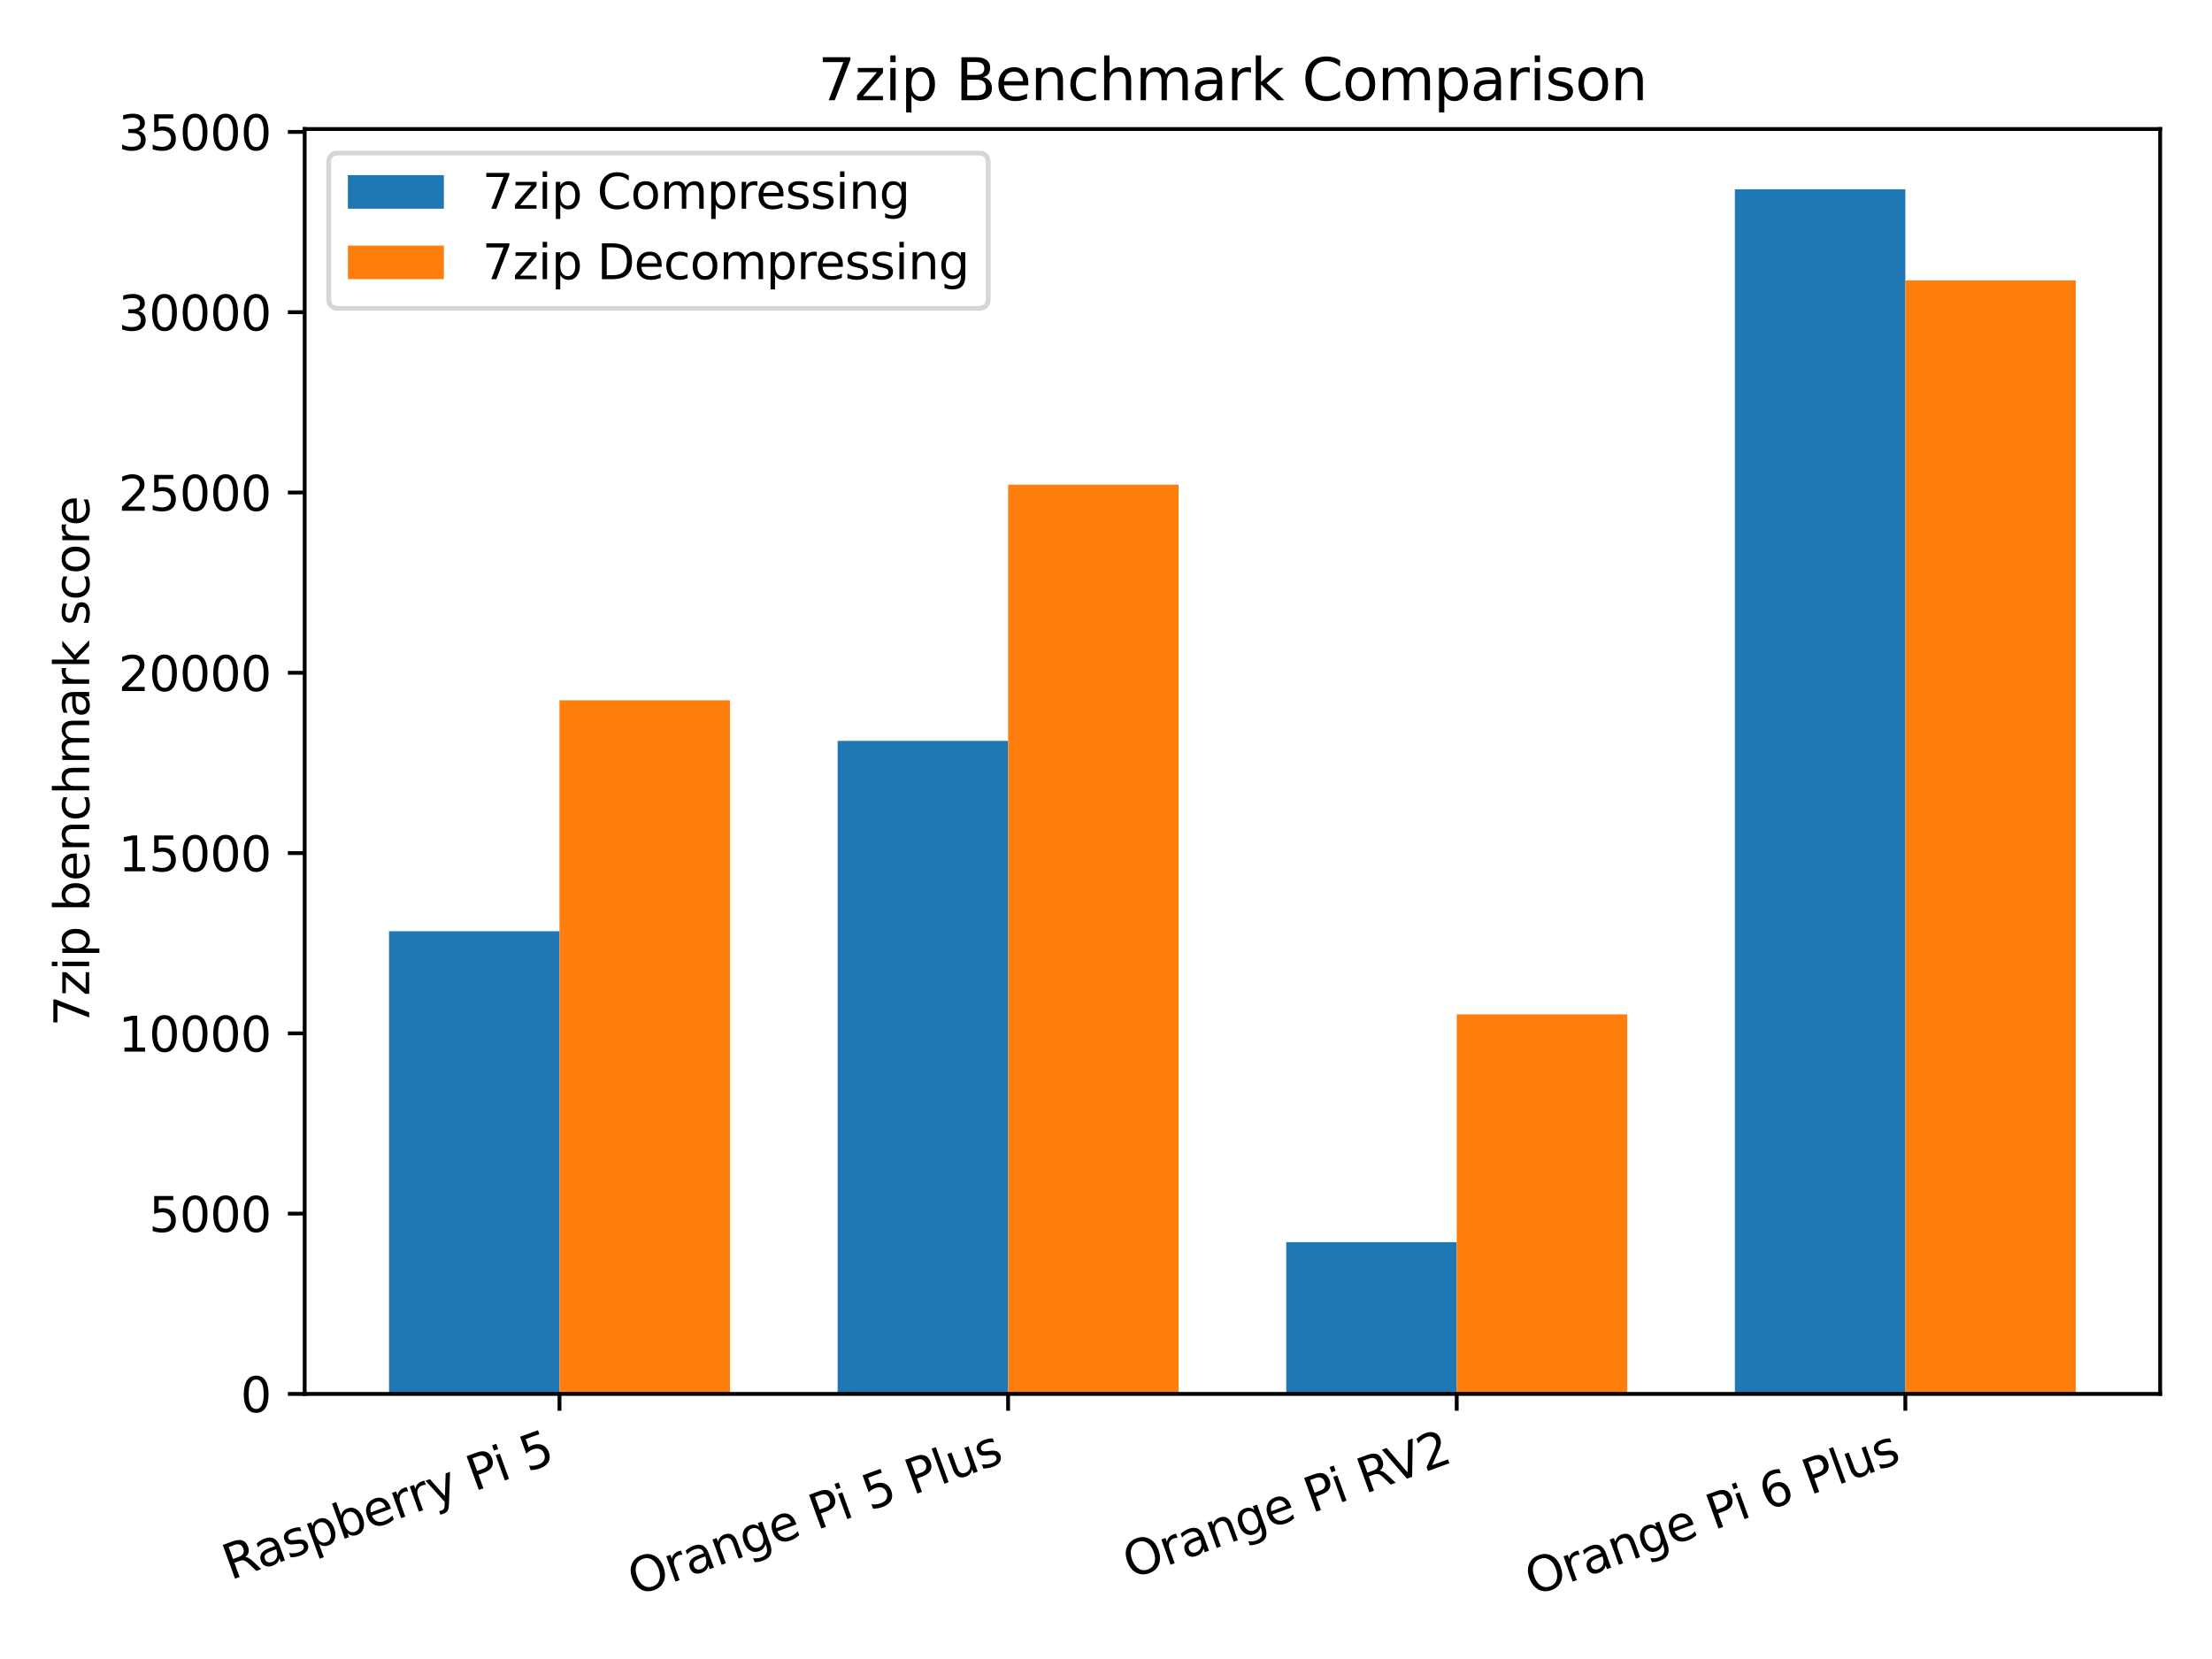 <?xml version="1.0" encoding="UTF-8" standalone="no"?> <svg xmlns:xlink="http://www.w3.org/1999/xlink" xmlns="http://www.w3.org/2000/svg" width="460.8pt" height="345.6pt" viewBox="0 0 460.8 345.6" version="1.1"><defs><style type="text/css">*{stroke-linejoin: round; stroke-linecap: butt}</style></defs><g id="figure_1"><g id="patch_1"><path d="M 0 345.6 L 460.8 345.6 L 460.8 0 L 0 0 z " style="fill: #ffffff"></path></g><g id="axes_1"><g id="patch_2"><path d="M 63.47 290.378 L 450 290.378 L 450 26.88 L 63.47 26.88 z " style="fill: #ffffff"></path></g><g id="patch_3"><path d="M 81.04 290.378 L 116.552 290.378 L 116.552 193.986 L 81.04 193.986 z " clip-path="url(#p55f27b0c22)" style="fill: #1f77b4"></path></g><g id="patch_4"><path d="M 174.495 290.378 L 210.007 290.378 L 210.007 154.334 L 174.495 154.334 z " clip-path="url(#p55f27b0c22)" style="fill: #1f77b4"></path></g><g id="patch_5"><path d="M 267.95 290.378 L 303.463 290.378 L 303.463 258.756 L 267.95 258.756 z " clip-path="url(#p55f27b0c22)" style="fill: #1f77b4"></path></g><g id="patch_6"><path d="M 361.405 290.378 L 396.918 290.378 L 396.918 39.428 L 361.405 39.428 z " clip-path="url(#p55f27b0c22)" style="fill: #1f77b4"></path></g><g id="patch_7"><path d="M 116.552 290.378 L 152.065 290.378 L 152.065 145.884 L 116.552 145.884 z " clip-path="url(#p55f27b0c22)" style="fill: #ff7f0e"></path></g><g id="patch_8"><path d="M 210.007 290.378 L 245.52 290.378 L 245.52 100.96 L 210.007 100.96 z " clip-path="url(#p55f27b0c22)" style="fill: #ff7f0e"></path></g><g id="patch_9"><path d="M 303.463 290.378 L 338.975 290.378 L 338.975 211.307 L 303.463 211.307 z " clip-path="url(#p55f27b0c22)" style="fill: #ff7f0e"></path></g><g id="patch_10"><path d="M 396.918 290.378 L 432.43 290.378 L 432.43 58.401 L 396.918 58.401 z " clip-path="url(#p55f27b0c22)" style="fill: #ff7f0e"></path></g><g id="matplotlib.axis_1"><g id="xtick_1"><g id="line2d_1"><defs><path id="mc5d8e8005c" d="M 0 0 L 0 3.5 " style="stroke: #000000; stroke-width: 0.8"></path></defs><g><use xlink:href="#mc5d8e8005c" x="116.552" y="290.378" style="stroke: #000000; stroke-width: 0.8"></use></g></g><g id="text_1"><g transform="translate(48.016 329.205) rotate(-20) scale(0.1 -0.1)"><defs><path id="DejaVuSans-52" d="M 2841 2188 Q 3044 2119 3236 1894 Q 3428 1669 3622 1275 L 4263 0 L 3584 0 L 2988 1197 Q 2756 1666 2539 1819 Q 2322 1972 1947 1972 L 1259 1972 L 1259 0 L 628 0 L 628 4666 L 2053 4666 Q 2853 4666 3247 4331 Q 3641 3997 3641 3322 Q 3641 2881 3436 2590 Q 3231 2300 2841 2188 z M 1259 4147 L 1259 2491 L 2053 2491 Q 2509 2491 2742 2702 Q 2975 2913 2975 3322 Q 2975 3731 2742 3939 Q 2509 4147 2053 4147 L 1259 4147 z " transform="scale(0.016)"></path><path id="DejaVuSans-61" d="M 2194 1759 Q 1497 1759 1228 1600 Q 959 1441 959 1056 Q 959 750 1161 570 Q 1363 391 1709 391 Q 2188 391 2477 730 Q 2766 1069 2766 1631 L 2766 1759 L 2194 1759 z M 3341 1997 L 3341 0 L 2766 0 L 2766 531 Q 2569 213 2275 61 Q 1981 -91 1556 -91 Q 1019 -91 701 211 Q 384 513 384 1019 Q 384 1609 779 1909 Q 1175 2209 1959 2209 L 2766 2209 L 2766 2266 Q 2766 2663 2505 2880 Q 2244 3097 1772 3097 Q 1472 3097 1187 3025 Q 903 2953 641 2809 L 641 3341 Q 956 3463 1253 3523 Q 1550 3584 1831 3584 Q 2591 3584 2966 3190 Q 3341 2797 3341 1997 z " transform="scale(0.016)"></path><path id="DejaVuSans-73" d="M 2834 3397 L 2834 2853 Q 2591 2978 2328 3040 Q 2066 3103 1784 3103 Q 1356 3103 1142 2972 Q 928 2841 928 2578 Q 928 2378 1081 2264 Q 1234 2150 1697 2047 L 1894 2003 Q 2506 1872 2764 1633 Q 3022 1394 3022 966 Q 3022 478 2636 193 Q 2250 -91 1575 -91 Q 1294 -91 989 -36 Q 684 19 347 128 L 347 722 Q 666 556 975 473 Q 1284 391 1588 391 Q 1994 391 2212 530 Q 2431 669 2431 922 Q 2431 1156 2273 1281 Q 2116 1406 1581 1522 L 1381 1569 Q 847 1681 609 1914 Q 372 2147 372 2553 Q 372 3047 722 3315 Q 1072 3584 1716 3584 Q 2034 3584 2315 3537 Q 2597 3491 2834 3397 z " transform="scale(0.016)"></path><path id="DejaVuSans-70" d="M 1159 525 L 1159 -1331 L 581 -1331 L 581 3500 L 1159 3500 L 1159 2969 Q 1341 3281 1617 3432 Q 1894 3584 2278 3584 Q 2916 3584 3314 3078 Q 3713 2572 3713 1747 Q 3713 922 3314 415 Q 2916 -91 2278 -91 Q 1894 -91 1617 61 Q 1341 213 1159 525 z M 3116 1747 Q 3116 2381 2855 2742 Q 2594 3103 2138 3103 Q 1681 3103 1420 2742 Q 1159 2381 1159 1747 Q 1159 1113 1420 752 Q 1681 391 2138 391 Q 2594 391 2855 752 Q 3116 1113 3116 1747 z " transform="scale(0.016)"></path><path id="DejaVuSans-62" d="M 3116 1747 Q 3116 2381 2855 2742 Q 2594 3103 2138 3103 Q 1681 3103 1420 2742 Q 1159 2381 1159 1747 Q 1159 1113 1420 752 Q 1681 391 2138 391 Q 2594 391 2855 752 Q 3116 1113 3116 1747 z M 1159 2969 Q 1341 3281 1617 3432 Q 1894 3584 2278 3584 Q 2916 3584 3314 3078 Q 3713 2572 3713 1747 Q 3713 922 3314 415 Q 2916 -91 2278 -91 Q 1894 -91 1617 61 Q 1341 213 1159 525 L 1159 0 L 581 0 L 581 4863 L 1159 4863 L 1159 2969 z " transform="scale(0.016)"></path><path id="DejaVuSans-65" d="M 3597 1894 L 3597 1613 L 953 1613 Q 991 1019 1311 708 Q 1631 397 2203 397 Q 2534 397 2845 478 Q 3156 559 3463 722 L 3463 178 Q 3153 47 2828 -22 Q 2503 -91 2169 -91 Q 1331 -91 842 396 Q 353 884 353 1716 Q 353 2575 817 3079 Q 1281 3584 2069 3584 Q 2775 3584 3186 3129 Q 3597 2675 3597 1894 z M 3022 2063 Q 3016 2534 2758 2815 Q 2500 3097 2075 3097 Q 1594 3097 1305 2825 Q 1016 2553 972 2059 L 3022 2063 z " transform="scale(0.016)"></path><path id="DejaVuSans-72" d="M 2631 2963 Q 2534 3019 2420 3045 Q 2306 3072 2169 3072 Q 1681 3072 1420 2755 Q 1159 2438 1159 1844 L 1159 0 L 581 0 L 581 3500 L 1159 3500 L 1159 2956 Q 1341 3275 1631 3429 Q 1922 3584 2338 3584 Q 2397 3584 2469 3576 Q 2541 3569 2628 3553 L 2631 2963 z " transform="scale(0.016)"></path><path id="DejaVuSans-79" d="M 2059 -325 Q 1816 -950 1584 -1140 Q 1353 -1331 966 -1331 L 506 -1331 L 506 -850 L 844 -850 Q 1081 -850 1212 -737 Q 1344 -625 1503 -206 L 1606 56 L 191 3500 L 800 3500 L 1894 763 L 2988 3500 L 3597 3500 L 2059 -325 z " transform="scale(0.016)"></path><path id="DejaVuSans-20" transform="scale(0.016)"></path><path id="DejaVuSans-50" d="M 1259 4147 L 1259 2394 L 2053 2394 Q 2494 2394 2734 2622 Q 2975 2850 2975 3272 Q 2975 3691 2734 3919 Q 2494 4147 2053 4147 L 1259 4147 z M 628 4666 L 2053 4666 Q 2838 4666 3239 4311 Q 3641 3956 3641 3272 Q 3641 2581 3239 2228 Q 2838 1875 2053 1875 L 1259 1875 L 1259 0 L 628 0 L 628 4666 z " transform="scale(0.016)"></path><path id="DejaVuSans-69" d="M 603 3500 L 1178 3500 L 1178 0 L 603 0 L 603 3500 z M 603 4863 L 1178 4863 L 1178 4134 L 603 4134 L 603 4863 z " transform="scale(0.016)"></path><path id="DejaVuSans-35" d="M 691 4666 L 3169 4666 L 3169 4134 L 1269 4134 L 1269 2991 Q 1406 3038 1543 3061 Q 1681 3084 1819 3084 Q 2600 3084 3056 2656 Q 3513 2228 3513 1497 Q 3513 744 3044 326 Q 2575 -91 1722 -91 Q 1428 -91 1123 -41 Q 819 9 494 109 L 494 744 Q 775 591 1075 516 Q 1375 441 1709 441 Q 2250 441 2565 725 Q 2881 1009 2881 1497 Q 2881 1984 2565 2268 Q 2250 2553 1709 2553 Q 1456 2553 1204 2497 Q 953 2441 691 2322 L 691 4666 z " transform="scale(0.016)"></path></defs><use xlink:href="#DejaVuSans-52"></use><use xlink:href="#DejaVuSans-61" x="67.232"></use><use xlink:href="#DejaVuSans-73" x="128.512"></use><use xlink:href="#DejaVuSans-70" x="180.611"></use><use xlink:href="#DejaVuSans-62" x="244.088"></use><use xlink:href="#DejaVuSans-65" x="307.564"></use><use xlink:href="#DejaVuSans-72" x="369.088"></use><use xlink:href="#DejaVuSans-72" x="408.451"></use><use xlink:href="#DejaVuSans-79" x="449.564"></use><use xlink:href="#DejaVuSans-20" x="508.744"></use><use xlink:href="#DejaVuSans-50" x="540.531"></use><use xlink:href="#DejaVuSans-69" x="598.584"></use><use xlink:href="#DejaVuSans-20" x="626.367"></use><use xlink:href="#DejaVuSans-35" x="658.154"></use></g></g></g><g id="xtick_2"><g id="line2d_2"><g><use xlink:href="#mc5d8e8005c" x="210.007" y="290.378" style="stroke: #000000; stroke-width: 0.8"></use></g></g><g id="text_2"><g transform="translate(132.444 332.49) rotate(-20) scale(0.1 -0.1)"><defs><path id="DejaVuSans-4f" d="M 2522 4238 Q 1834 4238 1429 3725 Q 1025 3213 1025 2328 Q 1025 1447 1429 934 Q 1834 422 2522 422 Q 3209 422 3611 934 Q 4013 1447 4013 2328 Q 4013 3213 3611 3725 Q 3209 4238 2522 4238 z M 2522 4750 Q 3503 4750 4090 4092 Q 4678 3434 4678 2328 Q 4678 1225 4090 567 Q 3503 -91 2522 -91 Q 1538 -91 948 565 Q 359 1222 359 2328 Q 359 3434 948 4092 Q 1538 4750 2522 4750 z " transform="scale(0.016)"></path><path id="DejaVuSans-6e" d="M 3513 2113 L 3513 0 L 2938 0 L 2938 2094 Q 2938 2591 2744 2837 Q 2550 3084 2163 3084 Q 1697 3084 1428 2787 Q 1159 2491 1159 1978 L 1159 0 L 581 0 L 581 3500 L 1159 3500 L 1159 2956 Q 1366 3272 1645 3428 Q 1925 3584 2291 3584 Q 2894 3584 3203 3211 Q 3513 2838 3513 2113 z " transform="scale(0.016)"></path><path id="DejaVuSans-67" d="M 2906 1791 Q 2906 2416 2648 2759 Q 2391 3103 1925 3103 Q 1463 3103 1205 2759 Q 947 2416 947 1791 Q 947 1169 1205 825 Q 1463 481 1925 481 Q 2391 481 2648 825 Q 2906 1169 2906 1791 z M 3481 434 Q 3481 -459 3084 -895 Q 2688 -1331 1869 -1331 Q 1566 -1331 1297 -1286 Q 1028 -1241 775 -1147 L 775 -588 Q 1028 -725 1275 -790 Q 1522 -856 1778 -856 Q 2344 -856 2625 -561 Q 2906 -266 2906 331 L 2906 616 Q 2728 306 2450 153 Q 2172 0 1784 0 Q 1141 0 747 490 Q 353 981 353 1791 Q 353 2603 747 3093 Q 1141 3584 1784 3584 Q 2172 3584 2450 3431 Q 2728 3278 2906 2969 L 2906 3500 L 3481 3500 L 3481 434 z " transform="scale(0.016)"></path><path id="DejaVuSans-6c" d="M 603 4863 L 1178 4863 L 1178 0 L 603 0 L 603 4863 z " transform="scale(0.016)"></path><path id="DejaVuSans-75" d="M 544 1381 L 544 3500 L 1119 3500 L 1119 1403 Q 1119 906 1312 657 Q 1506 409 1894 409 Q 2359 409 2629 706 Q 2900 1003 2900 1516 L 2900 3500 L 3475 3500 L 3475 0 L 2900 0 L 2900 538 Q 2691 219 2414 64 Q 2138 -91 1772 -91 Q 1169 -91 856 284 Q 544 659 544 1381 z M 1991 3584 L 1991 3584 z " transform="scale(0.016)"></path></defs><use xlink:href="#DejaVuSans-4f"></use><use xlink:href="#DejaVuSans-72" x="78.711"></use><use xlink:href="#DejaVuSans-61" x="119.824"></use><use xlink:href="#DejaVuSans-6e" x="181.104"></use><use xlink:href="#DejaVuSans-67" x="244.482"></use><use xlink:href="#DejaVuSans-65" x="307.959"></use><use xlink:href="#DejaVuSans-20" x="369.482"></use><use xlink:href="#DejaVuSans-50" x="401.27"></use><use xlink:href="#DejaVuSans-69" x="459.322"></use><use xlink:href="#DejaVuSans-20" x="487.105"></use><use xlink:href="#DejaVuSans-35" x="518.893"></use><use xlink:href="#DejaVuSans-20" x="582.516"></use><use xlink:href="#DejaVuSans-50" x="614.303"></use><use xlink:href="#DejaVuSans-6c" x="674.605"></use><use xlink:href="#DejaVuSans-75" x="702.389"></use><use xlink:href="#DejaVuSans-73" x="765.768"></use></g></g></g><g id="xtick_3"><g id="line2d_3"><g><use xlink:href="#mc5d8e8005c" x="303.463" y="290.378" style="stroke: #000000; stroke-width: 0.8"></use></g></g><g id="text_3"><g transform="translate(235.572 328.969) rotate(-20) scale(0.1 -0.1)"><defs><path id="DejaVuSans-56" d="M 1831 0 L 50 4666 L 709 4666 L 2188 738 L 3669 4666 L 4325 4666 L 2547 0 L 1831 0 z " transform="scale(0.016)"></path><path id="DejaVuSans-32" d="M 1228 531 L 3431 531 L 3431 0 L 469 0 L 469 531 Q 828 903 1448 1529 Q 2069 2156 2228 2338 Q 2531 2678 2651 2914 Q 2772 3150 2772 3378 Q 2772 3750 2511 3984 Q 2250 4219 1831 4219 Q 1534 4219 1204 4116 Q 875 4013 500 3803 L 500 4441 Q 881 4594 1212 4672 Q 1544 4750 1819 4750 Q 2544 4750 2975 4387 Q 3406 4025 3406 3419 Q 3406 3131 3298 2873 Q 3191 2616 2906 2266 Q 2828 2175 2409 1742 Q 1991 1309 1228 531 z " transform="scale(0.016)"></path></defs><use xlink:href="#DejaVuSans-4f"></use><use xlink:href="#DejaVuSans-72" x="78.711"></use><use xlink:href="#DejaVuSans-61" x="119.824"></use><use xlink:href="#DejaVuSans-6e" x="181.104"></use><use xlink:href="#DejaVuSans-67" x="244.482"></use><use xlink:href="#DejaVuSans-65" x="307.959"></use><use xlink:href="#DejaVuSans-20" x="369.482"></use><use xlink:href="#DejaVuSans-50" x="401.27"></use><use xlink:href="#DejaVuSans-69" x="459.322"></use><use xlink:href="#DejaVuSans-20" x="487.105"></use><use xlink:href="#DejaVuSans-52" x="518.893"></use><use xlink:href="#DejaVuSans-56" x="582.875"></use><use xlink:href="#DejaVuSans-32" x="651.283"></use></g></g></g><g id="xtick_4"><g id="line2d_4"><g><use xlink:href="#mc5d8e8005c" x="396.918" y="290.378" style="stroke: #000000; stroke-width: 0.8"></use></g></g><g id="text_4"><g transform="translate(319.354 332.49) rotate(-20) scale(0.1 -0.1)"><defs><path id="DejaVuSans-36" d="M 2113 2584 Q 1688 2584 1439 2293 Q 1191 2003 1191 1497 Q 1191 994 1439 701 Q 1688 409 2113 409 Q 2538 409 2786 701 Q 3034 994 3034 1497 Q 3034 2003 2786 2293 Q 2538 2584 2113 2584 z M 3366 4563 L 3366 3988 Q 3128 4100 2886 4159 Q 2644 4219 2406 4219 Q 1781 4219 1451 3797 Q 1122 3375 1075 2522 Q 1259 2794 1537 2939 Q 1816 3084 2150 3084 Q 2853 3084 3261 2657 Q 3669 2231 3669 1497 Q 3669 778 3244 343 Q 2819 -91 2113 -91 Q 1303 -91 875 529 Q 447 1150 447 2328 Q 447 3434 972 4092 Q 1497 4750 2381 4750 Q 2619 4750 2861 4703 Q 3103 4656 3366 4563 z " transform="scale(0.016)"></path></defs><use xlink:href="#DejaVuSans-4f"></use><use xlink:href="#DejaVuSans-72" x="78.711"></use><use xlink:href="#DejaVuSans-61" x="119.824"></use><use xlink:href="#DejaVuSans-6e" x="181.104"></use><use xlink:href="#DejaVuSans-67" x="244.482"></use><use xlink:href="#DejaVuSans-65" x="307.959"></use><use xlink:href="#DejaVuSans-20" x="369.482"></use><use xlink:href="#DejaVuSans-50" x="401.27"></use><use xlink:href="#DejaVuSans-69" x="459.322"></use><use xlink:href="#DejaVuSans-20" x="487.105"></use><use xlink:href="#DejaVuSans-36" x="518.893"></use><use xlink:href="#DejaVuSans-20" x="582.516"></use><use xlink:href="#DejaVuSans-50" x="614.303"></use><use xlink:href="#DejaVuSans-6c" x="674.605"></use><use xlink:href="#DejaVuSans-75" x="702.389"></use><use xlink:href="#DejaVuSans-73" x="765.768"></use></g></g></g></g><g id="matplotlib.axis_2"><g id="ytick_1"><g id="line2d_5"><defs><path id="mf959a7ce65" d="M 0 0 L -3.5 0 " style="stroke: #000000; stroke-width: 0.8"></path></defs><g><use xlink:href="#mf959a7ce65" x="63.47" y="290.378" style="stroke: #000000; stroke-width: 0.8"></use></g></g><g id="text_5"><g transform="translate(50.108 294.177) scale(0.1 -0.1)"><defs><path id="DejaVuSans-30" d="M 2034 4250 Q 1547 4250 1301 3770 Q 1056 3291 1056 2328 Q 1056 1369 1301 889 Q 1547 409 2034 409 Q 2525 409 2770 889 Q 3016 1369 3016 2328 Q 3016 3291 2770 3770 Q 2525 4250 2034 4250 z M 2034 4750 Q 2819 4750 3233 4129 Q 3647 3509 3647 2328 Q 3647 1150 3233 529 Q 2819 -91 2034 -91 Q 1250 -91 836 529 Q 422 1150 422 2328 Q 422 3509 836 4129 Q 1250 4750 2034 4750 z " transform="scale(0.016)"></path></defs><use xlink:href="#DejaVuSans-30"></use></g></g></g><g id="ytick_2"><g id="line2d_6"><g><use xlink:href="#mf959a7ce65" x="63.47" y="252.822" style="stroke: #000000; stroke-width: 0.8"></use></g></g><g id="text_6"><g transform="translate(31.02 256.621) scale(0.1 -0.1)"><use xlink:href="#DejaVuSans-35"></use><use xlink:href="#DejaVuSans-30" x="63.623"></use><use xlink:href="#DejaVuSans-30" x="127.246"></use><use xlink:href="#DejaVuSans-30" x="190.869"></use></g></g></g><g id="ytick_3"><g id="line2d_7"><g><use xlink:href="#mf959a7ce65" x="63.47" y="215.266" style="stroke: #000000; stroke-width: 0.8"></use></g></g><g id="text_7"><g transform="translate(24.657 219.065) scale(0.1 -0.1)"><defs><path id="DejaVuSans-31" d="M 794 531 L 1825 531 L 1825 4091 L 703 3866 L 703 4441 L 1819 4666 L 2450 4666 L 2450 531 L 3481 531 L 3481 0 L 794 0 L 794 531 z " transform="scale(0.016)"></path></defs><use xlink:href="#DejaVuSans-31"></use><use xlink:href="#DejaVuSans-30" x="63.623"></use><use xlink:href="#DejaVuSans-30" x="127.246"></use><use xlink:href="#DejaVuSans-30" x="190.869"></use><use xlink:href="#DejaVuSans-30" x="254.492"></use></g></g></g><g id="ytick_4"><g id="line2d_8"><g><use xlink:href="#mf959a7ce65" x="63.47" y="177.709" style="stroke: #000000; stroke-width: 0.8"></use></g></g><g id="text_8"><g transform="translate(24.657 181.509) scale(0.1 -0.1)"><use xlink:href="#DejaVuSans-31"></use><use xlink:href="#DejaVuSans-35" x="63.623"></use><use xlink:href="#DejaVuSans-30" x="127.246"></use><use xlink:href="#DejaVuSans-30" x="190.869"></use><use xlink:href="#DejaVuSans-30" x="254.492"></use></g></g></g><g id="ytick_5"><g id="line2d_9"><g><use xlink:href="#mf959a7ce65" x="63.47" y="140.153" style="stroke: #000000; stroke-width: 0.8"></use></g></g><g id="text_9"><g transform="translate(24.657 143.952) scale(0.1 -0.1)"><use xlink:href="#DejaVuSans-32"></use><use xlink:href="#DejaVuSans-30" x="63.623"></use><use xlink:href="#DejaVuSans-30" x="127.246"></use><use xlink:href="#DejaVuSans-30" x="190.869"></use><use xlink:href="#DejaVuSans-30" x="254.492"></use></g></g></g><g id="ytick_6"><g id="line2d_10"><g><use xlink:href="#mf959a7ce65" x="63.47" y="102.597" style="stroke: #000000; stroke-width: 0.8"></use></g></g><g id="text_10"><g transform="translate(24.657 106.396) scale(0.1 -0.1)"><use xlink:href="#DejaVuSans-32"></use><use xlink:href="#DejaVuSans-35" x="63.623"></use><use xlink:href="#DejaVuSans-30" x="127.246"></use><use xlink:href="#DejaVuSans-30" x="190.869"></use><use xlink:href="#DejaVuSans-30" x="254.492"></use></g></g></g><g id="ytick_7"><g id="line2d_11"><g><use xlink:href="#mf959a7ce65" x="63.47" y="65.041" style="stroke: #000000; stroke-width: 0.8"></use></g></g><g id="text_11"><g transform="translate(24.657 68.84) scale(0.1 -0.1)"><defs><path id="DejaVuSans-33" d="M 2597 2516 Q 3050 2419 3304 2112 Q 3559 1806 3559 1356 Q 3559 666 3084 287 Q 2609 -91 1734 -91 Q 1441 -91 1130 -33 Q 819 25 488 141 L 488 750 Q 750 597 1062 519 Q 1375 441 1716 441 Q 2309 441 2620 675 Q 2931 909 2931 1356 Q 2931 1769 2642 2001 Q 2353 2234 1838 2234 L 1294 2234 L 1294 2753 L 1863 2753 Q 2328 2753 2575 2939 Q 2822 3125 2822 3475 Q 2822 3834 2567 4026 Q 2313 4219 1838 4219 Q 1578 4219 1281 4162 Q 984 4106 628 3988 L 628 4550 Q 988 4650 1302 4700 Q 1616 4750 1894 4750 Q 2613 4750 3031 4423 Q 3450 4097 3450 3541 Q 3450 3153 3228 2886 Q 3006 2619 2597 2516 z " transform="scale(0.016)"></path></defs><use xlink:href="#DejaVuSans-33"></use><use xlink:href="#DejaVuSans-30" x="63.623"></use><use xlink:href="#DejaVuSans-30" x="127.246"></use><use xlink:href="#DejaVuSans-30" x="190.869"></use><use xlink:href="#DejaVuSans-30" x="254.492"></use></g></g></g><g id="ytick_8"><g id="line2d_12"><g><use xlink:href="#mf959a7ce65" x="63.47" y="27.485" style="stroke: #000000; stroke-width: 0.8"></use></g></g><g id="text_12"><g transform="translate(24.657 31.284) scale(0.1 -0.1)"><use xlink:href="#DejaVuSans-33"></use><use xlink:href="#DejaVuSans-35" x="63.623"></use><use xlink:href="#DejaVuSans-30" x="127.246"></use><use xlink:href="#DejaVuSans-30" x="190.869"></use><use xlink:href="#DejaVuSans-30" x="254.492"></use></g></g></g><g id="text_13"><g transform="translate(18.578 213.831) rotate(-90) scale(0.1 -0.1)"><defs><path id="DejaVuSans-37" d="M 525 4666 L 3525 4666 L 3525 4397 L 1831 0 L 1172 0 L 2766 4134 L 525 4134 L 525 4666 z " transform="scale(0.016)"></path><path id="DejaVuSans-7a" d="M 353 3500 L 3084 3500 L 3084 2975 L 922 459 L 3084 459 L 3084 0 L 275 0 L 275 525 L 2438 3041 L 353 3041 L 353 3500 z " transform="scale(0.016)"></path><path id="DejaVuSans-63" d="M 3122 3366 L 3122 2828 Q 2878 2963 2633 3030 Q 2388 3097 2138 3097 Q 1578 3097 1268 2742 Q 959 2388 959 1747 Q 959 1106 1268 751 Q 1578 397 2138 397 Q 2388 397 2633 464 Q 2878 531 3122 666 L 3122 134 Q 2881 22 2623 -34 Q 2366 -91 2075 -91 Q 1284 -91 818 406 Q 353 903 353 1747 Q 353 2603 823 3093 Q 1294 3584 2113 3584 Q 2378 3584 2631 3529 Q 2884 3475 3122 3366 z " transform="scale(0.016)"></path><path id="DejaVuSans-68" d="M 3513 2113 L 3513 0 L 2938 0 L 2938 2094 Q 2938 2591 2744 2837 Q 2550 3084 2163 3084 Q 1697 3084 1428 2787 Q 1159 2491 1159 1978 L 1159 0 L 581 0 L 581 4863 L 1159 4863 L 1159 2956 Q 1366 3272 1645 3428 Q 1925 3584 2291 3584 Q 2894 3584 3203 3211 Q 3513 2838 3513 2113 z " transform="scale(0.016)"></path><path id="DejaVuSans-6d" d="M 3328 2828 Q 3544 3216 3844 3400 Q 4144 3584 4550 3584 Q 5097 3584 5394 3201 Q 5691 2819 5691 2113 L 5691 0 L 5113 0 L 5113 2094 Q 5113 2597 4934 2840 Q 4756 3084 4391 3084 Q 3944 3084 3684 2787 Q 3425 2491 3425 1978 L 3425 0 L 2847 0 L 2847 2094 Q 2847 2600 2669 2842 Q 2491 3084 2119 3084 Q 1678 3084 1418 2786 Q 1159 2488 1159 1978 L 1159 0 L 581 0 L 581 3500 L 1159 3500 L 1159 2956 Q 1356 3278 1631 3431 Q 1906 3584 2284 3584 Q 2666 3584 2933 3390 Q 3200 3197 3328 2828 z " transform="scale(0.016)"></path><path id="DejaVuSans-6b" d="M 581 4863 L 1159 4863 L 1159 1991 L 2875 3500 L 3609 3500 L 1753 1863 L 3688 0 L 2938 0 L 1159 1709 L 1159 0 L 581 0 L 581 4863 z " transform="scale(0.016)"></path><path id="DejaVuSans-6f" d="M 1959 3097 Q 1497 3097 1228 2736 Q 959 2375 959 1747 Q 959 1119 1226 758 Q 1494 397 1959 397 Q 2419 397 2687 759 Q 2956 1122 2956 1747 Q 2956 2369 2687 2733 Q 2419 3097 1959 3097 z M 1959 3584 Q 2709 3584 3137 3096 Q 3566 2609 3566 1747 Q 3566 888 3137 398 Q 2709 -91 1959 -91 Q 1206 -91 779 398 Q 353 888 353 1747 Q 353 2609 779 3096 Q 1206 3584 1959 3584 z " transform="scale(0.016)"></path></defs><use xlink:href="#DejaVuSans-37"></use><use xlink:href="#DejaVuSans-7a" x="63.623"></use><use xlink:href="#DejaVuSans-69" x="116.113"></use><use xlink:href="#DejaVuSans-70" x="143.896"></use><use xlink:href="#DejaVuSans-20" x="207.373"></use><use xlink:href="#DejaVuSans-62" x="239.16"></use><use xlink:href="#DejaVuSans-65" x="302.637"></use><use xlink:href="#DejaVuSans-6e" x="364.16"></use><use xlink:href="#DejaVuSans-63" x="427.539"></use><use xlink:href="#DejaVuSans-68" x="482.52"></use><use xlink:href="#DejaVuSans-6d" x="545.898"></use><use xlink:href="#DejaVuSans-61" x="643.311"></use><use xlink:href="#DejaVuSans-72" x="704.59"></use><use xlink:href="#DejaVuSans-6b" x="745.703"></use><use xlink:href="#DejaVuSans-20" x="803.613"></use><use xlink:href="#DejaVuSans-73" x="835.4"></use><use xlink:href="#DejaVuSans-63" x="887.5"></use><use xlink:href="#DejaVuSans-6f" x="942.48"></use><use xlink:href="#DejaVuSans-72" x="1003.662"></use><use xlink:href="#DejaVuSans-65" x="1042.525"></use></g></g></g><g id="patch_11"><path d="M 63.47 290.378 L 63.47 26.88 " style="fill: none; stroke: #000000; stroke-width: 0.8; stroke-linejoin: miter; stroke-linecap: square"></path></g><g id="patch_12"><path d="M 450 290.378 L 450 26.88 " style="fill: none; stroke: #000000; stroke-width: 0.8; stroke-linejoin: miter; stroke-linecap: square"></path></g><g id="patch_13"><path d="M 63.47 290.378 L 450 290.378 " style="fill: none; stroke: #000000; stroke-width: 0.8; stroke-linejoin: miter; stroke-linecap: square"></path></g><g id="patch_14"><path d="M 63.47 26.88 L 450 26.88 " style="fill: none; stroke: #000000; stroke-width: 0.8; stroke-linejoin: miter; stroke-linecap: square"></path></g><g id="text_14"><g transform="translate(170.38 20.88) scale(0.12 -0.12)"><defs><path id="DejaVuSans-42" d="M 1259 2228 L 1259 519 L 2272 519 Q 2781 519 3026 730 Q 3272 941 3272 1375 Q 3272 1813 3026 2020 Q 2781 2228 2272 2228 L 1259 2228 z M 1259 4147 L 1259 2741 L 2194 2741 Q 2656 2741 2882 2914 Q 3109 3088 3109 3444 Q 3109 3797 2882 3972 Q 2656 4147 2194 4147 L 1259 4147 z M 628 4666 L 2241 4666 Q 2963 4666 3353 4366 Q 3744 4066 3744 3513 Q 3744 3084 3544 2831 Q 3344 2578 2956 2516 Q 3422 2416 3680 2098 Q 3938 1781 3938 1306 Q 3938 681 3513 340 Q 3088 0 2303 0 L 628 0 L 628 4666 z " transform="scale(0.016)"></path><path id="DejaVuSans-43" d="M 4122 4306 L 4122 3641 Q 3803 3938 3442 4084 Q 3081 4231 2675 4231 Q 1875 4231 1450 3742 Q 1025 3253 1025 2328 Q 1025 1406 1450 917 Q 1875 428 2675 428 Q 3081 428 3442 575 Q 3803 722 4122 1019 L 4122 359 Q 3791 134 3420 21 Q 3050 -91 2638 -91 Q 1578 -91 968 557 Q 359 1206 359 2328 Q 359 3453 968 4101 Q 1578 4750 2638 4750 Q 3056 4750 3426 4639 Q 3797 4528 4122 4306 z " transform="scale(0.016)"></path></defs><use xlink:href="#DejaVuSans-37"></use><use xlink:href="#DejaVuSans-7a" x="63.623"></use><use xlink:href="#DejaVuSans-69" x="116.113"></use><use xlink:href="#DejaVuSans-70" x="143.896"></use><use xlink:href="#DejaVuSans-20" x="207.373"></use><use xlink:href="#DejaVuSans-42" x="239.16"></use><use xlink:href="#DejaVuSans-65" x="307.764"></use><use xlink:href="#DejaVuSans-6e" x="369.287"></use><use xlink:href="#DejaVuSans-63" x="432.666"></use><use xlink:href="#DejaVuSans-68" x="487.646"></use><use xlink:href="#DejaVuSans-6d" x="551.025"></use><use xlink:href="#DejaVuSans-61" x="648.438"></use><use xlink:href="#DejaVuSans-72" x="709.717"></use><use xlink:href="#DejaVuSans-6b" x="750.83"></use><use xlink:href="#DejaVuSans-20" x="808.74"></use><use xlink:href="#DejaVuSans-43" x="840.527"></use><use xlink:href="#DejaVuSans-6f" x="910.352"></use><use xlink:href="#DejaVuSans-6d" x="971.533"></use><use xlink:href="#DejaVuSans-70" x="1068.945"></use><use xlink:href="#DejaVuSans-61" x="1132.422"></use><use xlink:href="#DejaVuSans-72" x="1193.701"></use><use xlink:href="#DejaVuSans-69" x="1234.814"></use><use xlink:href="#DejaVuSans-73" x="1262.598"></use><use xlink:href="#DejaVuSans-6f" x="1314.697"></use><use xlink:href="#DejaVuSans-6e" x="1375.879"></use></g></g><g id="legend_1"><g id="patch_15"><path d="M 70.47 64.236 L 203.867 64.236 Q 205.867 64.236 205.867 62.236 L 205.867 33.88 Q 205.867 31.88 203.867 31.88 L 70.47 31.88 Q 68.47 31.88 68.47 33.88 L 68.47 62.236 Q 68.47 64.236 70.47 64.236 z " style="fill: #ffffff; opacity: 0.8; stroke: #cccccc; stroke-linejoin: miter"></path></g><g id="patch_16"><path d="M 72.47 43.478 L 92.47 43.478 L 92.47 36.478 L 72.47 36.478 z " style="fill: #1f77b4"></path></g><g id="text_15"><g transform="translate(100.47 43.478) scale(0.1 -0.1)"><use xlink:href="#DejaVuSans-37"></use><use xlink:href="#DejaVuSans-7a" x="63.623"></use><use xlink:href="#DejaVuSans-69" x="116.113"></use><use xlink:href="#DejaVuSans-70" x="143.896"></use><use xlink:href="#DejaVuSans-20" x="207.373"></use><use xlink:href="#DejaVuSans-43" x="239.16"></use><use xlink:href="#DejaVuSans-6f" x="308.984"></use><use xlink:href="#DejaVuSans-6d" x="370.166"></use><use xlink:href="#DejaVuSans-70" x="467.578"></use><use xlink:href="#DejaVuSans-72" x="531.055"></use><use xlink:href="#DejaVuSans-65" x="569.918"></use><use xlink:href="#DejaVuSans-73" x="631.441"></use><use xlink:href="#DejaVuSans-73" x="683.541"></use><use xlink:href="#DejaVuSans-69" x="735.641"></use><use xlink:href="#DejaVuSans-6e" x="763.424"></use><use xlink:href="#DejaVuSans-67" x="826.803"></use></g></g><g id="patch_17"><path d="M 72.47 58.157 L 92.47 58.157 L 92.47 51.157 L 72.47 51.157 z " style="fill: #ff7f0e"></path></g><g id="text_16"><g transform="translate(100.47 58.157) scale(0.1 -0.1)"><defs><path id="DejaVuSans-44" d="M 1259 4147 L 1259 519 L 2022 519 Q 2988 519 3436 956 Q 3884 1394 3884 2338 Q 3884 3275 3436 3711 Q 2988 4147 2022 4147 L 1259 4147 z M 628 4666 L 1925 4666 Q 3281 4666 3915 4102 Q 4550 3538 4550 2338 Q 4550 1131 3912 565 Q 3275 0 1925 0 L 628 0 L 628 4666 z " transform="scale(0.016)"></path></defs><use xlink:href="#DejaVuSans-37"></use><use xlink:href="#DejaVuSans-7a" x="63.623"></use><use xlink:href="#DejaVuSans-69" x="116.113"></use><use xlink:href="#DejaVuSans-70" x="143.896"></use><use xlink:href="#DejaVuSans-20" x="207.373"></use><use xlink:href="#DejaVuSans-44" x="239.16"></use><use xlink:href="#DejaVuSans-65" x="316.162"></use><use xlink:href="#DejaVuSans-63" x="377.686"></use><use xlink:href="#DejaVuSans-6f" x="432.666"></use><use xlink:href="#DejaVuSans-6d" x="493.848"></use><use xlink:href="#DejaVuSans-70" x="591.26"></use><use xlink:href="#DejaVuSans-72" x="654.736"></use><use xlink:href="#DejaVuSans-65" x="693.6"></use><use xlink:href="#DejaVuSans-73" x="755.123"></use><use xlink:href="#DejaVuSans-73" x="807.223"></use><use xlink:href="#DejaVuSans-69" x="859.322"></use><use xlink:href="#DejaVuSans-6e" x="887.105"></use><use xlink:href="#DejaVuSans-67" x="950.484"></use></g></g></g></g></g><defs><clipPath id="p55f27b0c22"><rect x="63.47" y="26.88" width="386.53" height="263.498"></rect></clipPath></defs></svg> 